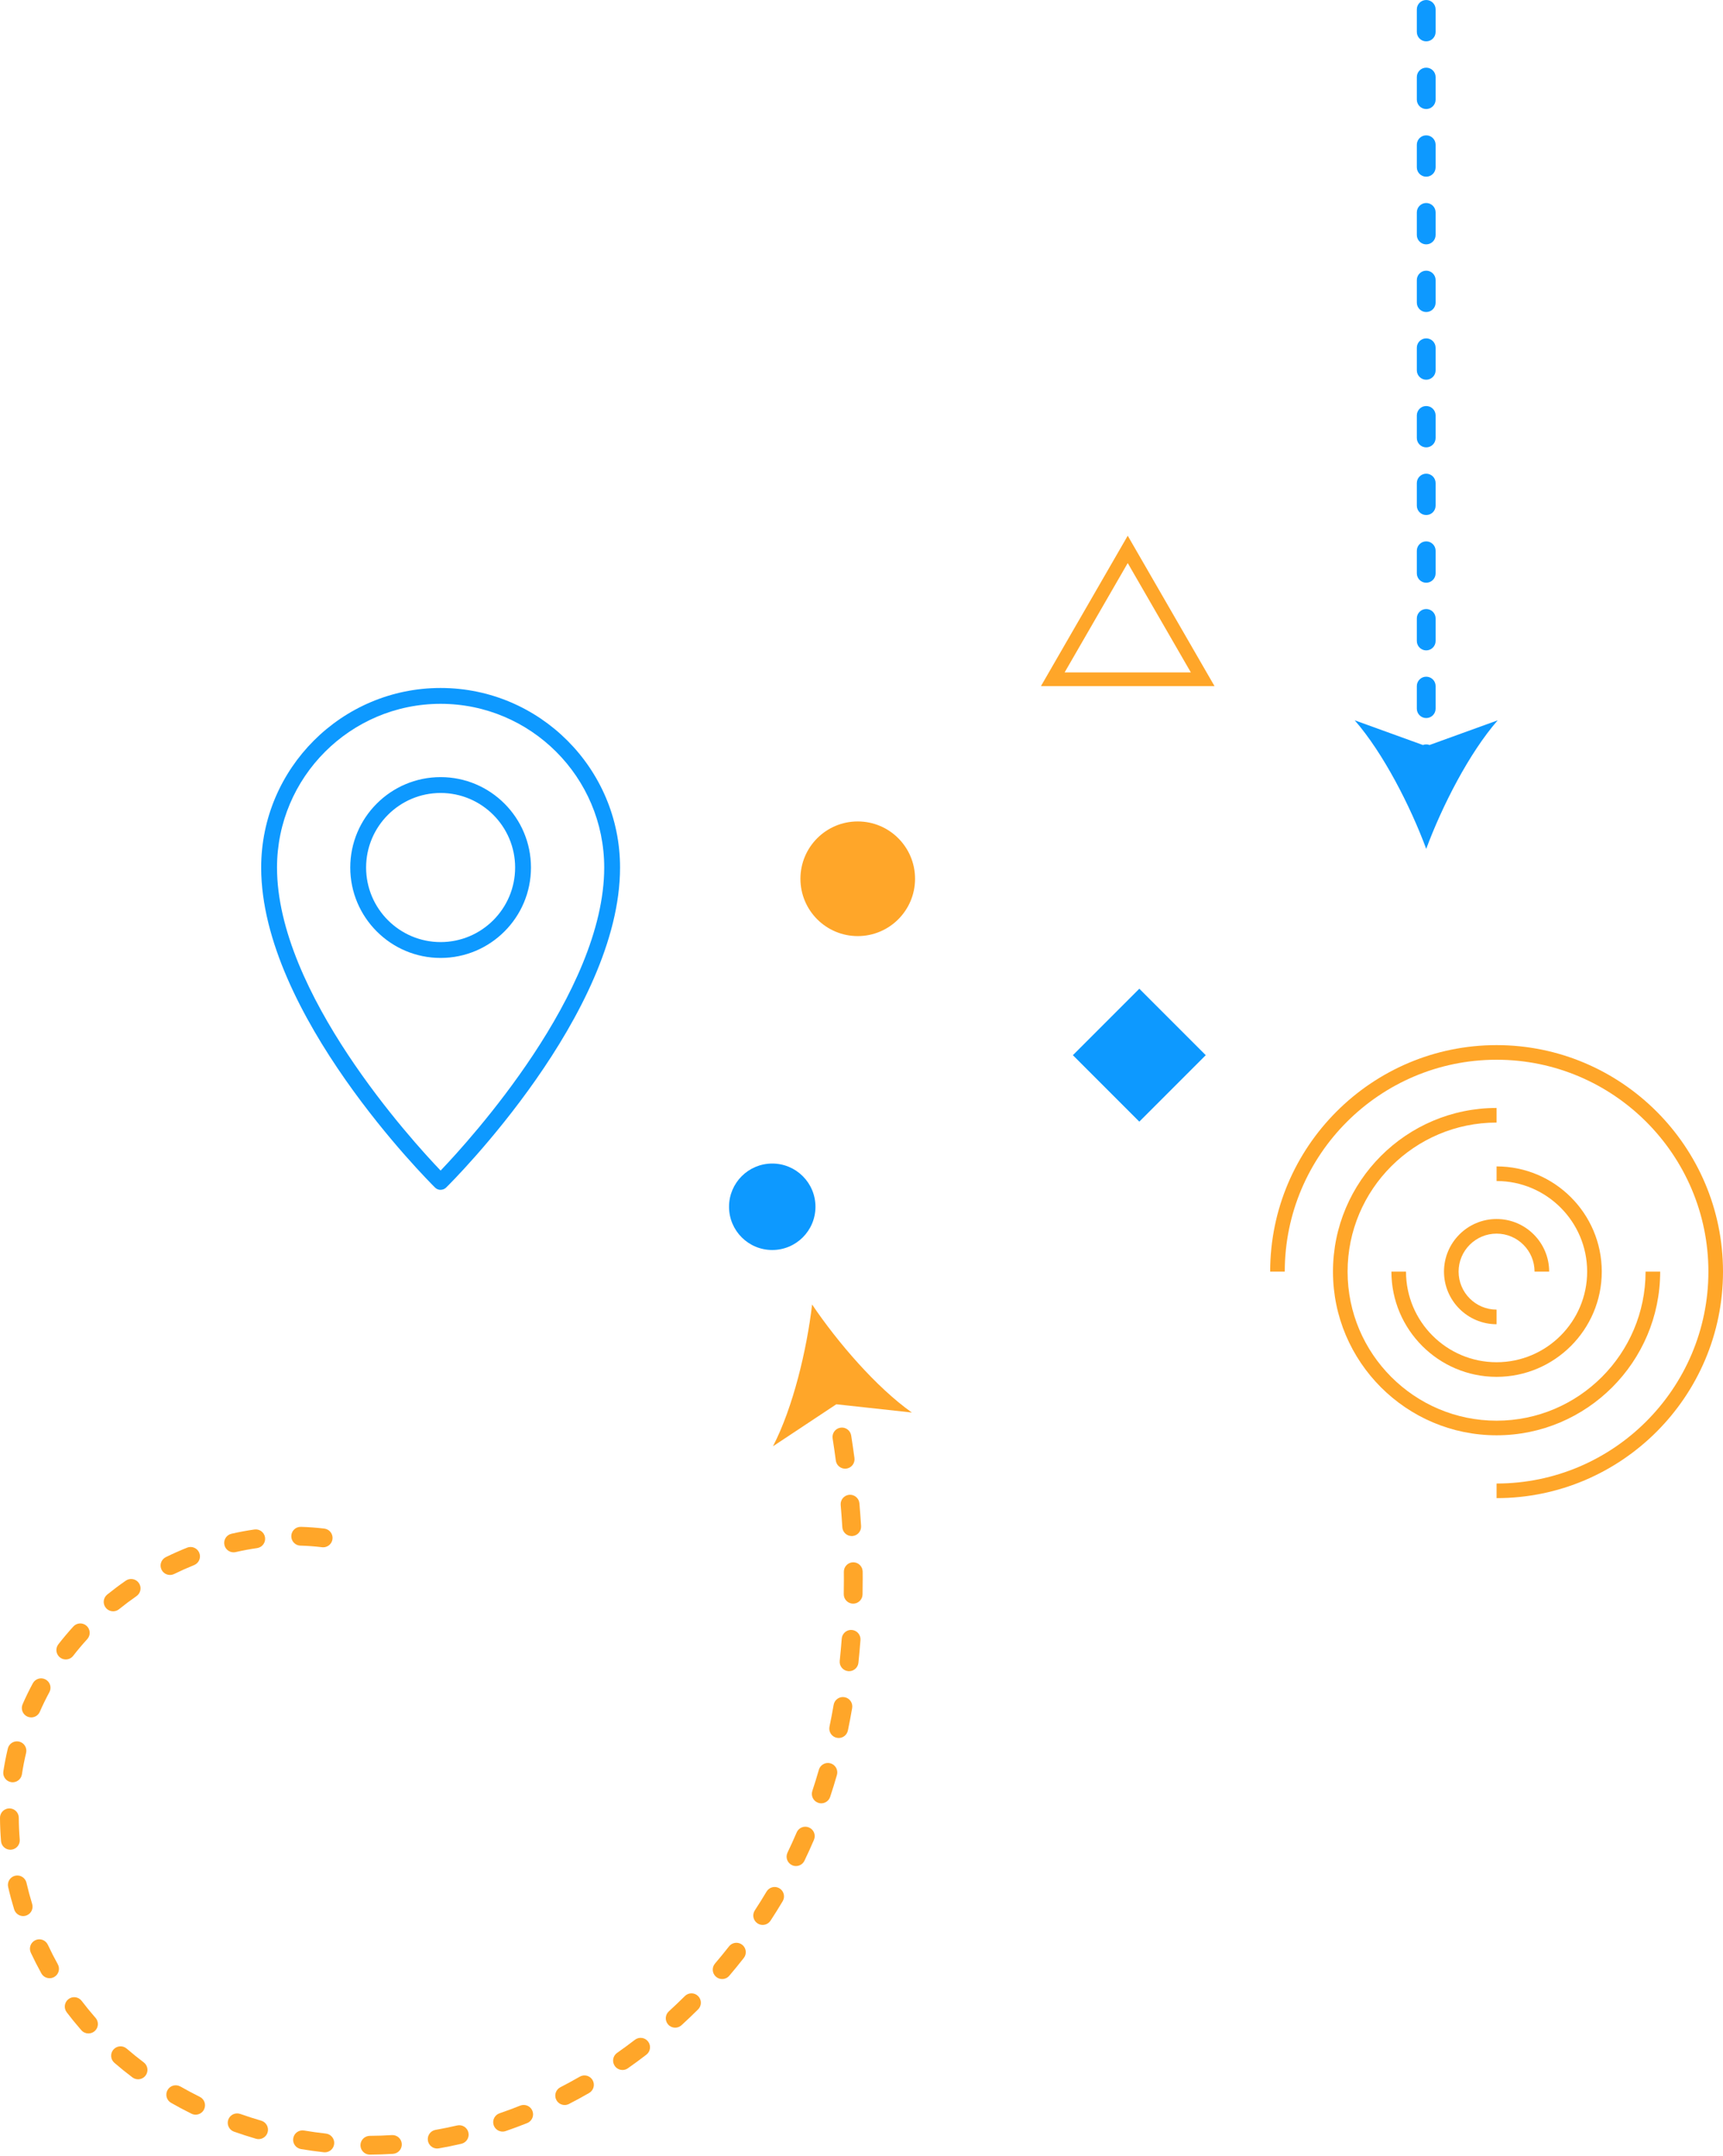 <svg xmlns="http://www.w3.org/2000/svg" width="917" height="1147" viewBox="0 0 917 1147" fill="none"><path d="M641.711 561.355L606.355 526L571 561.355L606.355 596.711L641.711 561.355Z" fill="#0D99FF"></path><path d="M796.495 556C730.053 556 676 610.053 676 676.495H683.766C683.766 614.353 734.334 563.775 796.495 563.775C858.657 563.775 909.225 614.343 909.225 676.495C909.225 738.647 858.657 789.225 796.495 789.225V797C862.938 797 917 742.947 917 676.495C917 610.044 862.938 556 796.495 556Z" fill="#FFA629"></path><path d="M875.791 676.496C875.791 720.225 840.216 755.801 796.496 755.801C752.776 755.801 717.201 720.225 717.201 676.496C717.201 632.766 752.776 597.2 796.496 597.2V589.426C748.494 589.426 709.426 628.485 709.426 676.496C709.426 724.507 748.485 763.575 796.496 763.575C844.507 763.575 883.566 724.516 883.566 676.496H875.791Z" fill="#FFA629"></path><path d="M796.496 620.524V628.299C823.073 628.299 844.702 649.918 844.702 676.495C844.702 703.072 823.073 724.701 796.496 724.701C769.919 724.701 748.291 703.082 748.291 676.495H740.525C740.525 707.363 765.638 732.476 796.496 732.476C827.355 732.476 852.477 707.363 852.477 676.495C852.477 645.628 827.364 620.524 796.496 620.524Z" fill="#FFA629"></path><path d="M796.495 648.51C781.066 648.51 768.51 661.066 768.51 676.496C768.51 691.925 781.066 704.49 796.495 704.49V696.716C785.347 696.716 776.285 687.643 776.285 676.496C776.285 665.348 785.347 656.285 796.495 656.285C807.643 656.285 816.706 665.348 816.706 676.496H824.481C824.481 661.066 811.924 648.51 796.495 648.51Z" fill="#FFA629"></path><path d="M646.38 365.01H554L600.19 285L646.38 365.01ZM566.6 357.73H633.79L600.19 299.55L566.6 357.73Z" fill="#FFA629"></path><path d="M456.5 498C473.345 498 487 484.345 487 467.5C487 450.655 473.345 437 456.5 437C439.655 437 426 450.655 426 467.5C426 484.345 439.655 498 456.5 498Z" fill="#FFA629"></path><path d="M411 665C423.703 665 434 654.703 434 642C434 629.297 423.703 619 411 619C398.297 619 388 629.297 388 642C388 654.703 398.297 665 411 665Z" fill="#0D99FF"></path><path d="M234.5 633C233.432 633 232.364 632.606 231.549 631.791C227.783 628.052 139 539.362 139 461.55C139 408.841 181.86 366 234.5 366C287.14 366 330 408.841 330 461.522C330 539.334 241.245 628.052 237.451 631.763C236.636 632.578 235.568 632.972 234.5 632.972V633ZM234.5 374.433C186.497 374.433 147.431 413.508 147.431 461.522C147.431 528.089 218.93 606.463 234.5 622.739C250.07 606.463 321.569 528.061 321.569 461.522C321.569 413.508 282.503 374.433 234.5 374.433ZM234.5 509.62C207.997 509.62 186.413 488.059 186.413 461.522C186.413 434.985 207.969 413.424 234.5 413.424C261.031 413.424 282.587 434.985 282.587 461.522C282.587 488.059 261.031 509.62 234.5 509.62ZM234.5 421.857C212.634 421.857 194.844 439.651 194.844 461.522C194.844 483.392 212.634 501.187 234.5 501.187C256.366 501.187 274.156 483.392 274.156 461.522C274.156 439.651 256.366 421.857 234.5 421.857Z" fill="#0D99FF"></path><path d="M26.4 1052.4C27.22 1052.4 28.05 1052.2 28.82 1051.77C31.23 1050.43 32.1 1047.39 30.76 1044.97C28.89 1041.6 27.1 1038.11 25.46 1034.59C24.29 1032.09 21.31 1031.01 18.81 1032.18C16.31 1033.35 15.23 1036.32 16.4 1038.83C18.14 1042.55 20.03 1046.25 22.01 1049.83C22.92 1051.48 24.63 1052.4 26.39 1052.4H26.4Z" fill="#FFA629"></path><path d="M47.1 1081.78C48.28 1081.78 49.46 1081.37 50.41 1080.53C52.48 1078.7 52.67 1075.54 50.84 1073.47L50.14 1072.67C47.85 1070.03 45.6 1067.27 43.47 1064.47C41.8 1062.27 38.66 1061.84 36.46 1063.51C34.26 1065.18 33.83 1068.32 35.5 1070.52C37.76 1073.5 40.14 1076.43 42.58 1079.24L43.33 1080.1C44.32 1081.22 45.69 1081.79 47.08 1081.79L47.1 1081.78Z" fill="#FFA629"></path><path d="M435.5 959.11C436.02 959.28 436.55 959.36 437.07 959.36C439.17 959.36 441.12 958.03 441.82 955.93C443.08 952.12 444.29 948.2 445.42 944.28C446.18 941.63 444.65 938.86 442 938.09C439.34 937.33 436.58 938.86 435.81 941.51C434.72 945.31 433.55 949.1 432.33 952.78C431.46 955.4 432.88 958.23 435.51 959.1L435.5 959.11Z" fill="#FFA629"></path><path d="M90.48 837.87C91.22 837.87 91.97 837.7 92.68 837.36C96.14 835.66 99.72 834.07 103.29 832.63C105.85 831.6 107.1 828.69 106.07 826.13C105.04 823.57 102.13 822.32 99.57 823.35C95.76 824.88 91.96 826.57 88.26 828.38C85.78 829.6 84.76 832.59 85.98 835.07C86.85 836.84 88.62 837.87 90.47 837.87H90.48Z" fill="#FFA629"></path><path d="M96 1110.02C93.6 1108.65 90.55 1109.48 89.18 1111.88C87.81 1114.28 88.64 1117.33 91.04 1118.7C94.57 1120.72 98.22 1122.67 101.9 1124.48C102.61 1124.83 103.37 1125 104.11 1125C105.95 1125 107.73 1123.98 108.6 1122.21C109.82 1119.73 108.81 1116.74 106.33 1115.51C102.84 1113.78 99.37 1111.93 96.01 1110.01L96 1110.02Z" fill="#FFA629"></path><path d="M459.14 840.36C459.14 838.94 459.139 837.52 459.119 836.1C459.089 833.35 456.859 831.14 454.119 831.14H454.069C451.309 831.16 449.089 833.42 449.109 836.19C449.119 837.58 449.129 838.97 449.129 840.36C449.129 842.93 449.109 845.52 449.059 848.05C449.009 850.81 451.209 853.09 453.969 853.14C453.999 853.14 454.029 853.14 454.059 853.14C456.779 853.14 459.009 850.96 459.059 848.23C459.109 845.64 459.129 842.99 459.129 840.36H459.14Z" fill="#FFA629"></path><path d="M60.361 1090.37C58.561 1092.46 58.791 1095.62 60.881 1097.42C63.961 1100.08 67.191 1102.68 70.471 1105.16C71.371 1105.84 72.431 1106.17 73.481 1106.17C75.001 1106.17 76.491 1105.48 77.481 1104.18C79.141 1101.98 78.701 1098.84 76.501 1097.18C73.391 1094.83 70.331 1092.37 67.421 1089.85C65.331 1088.05 62.171 1088.28 60.371 1090.37H60.361Z" fill="#FFA629"></path><path d="M302.82 1119.3C306.42 1117.45 310.03 1115.48 313.55 1113.45C315.94 1112.07 316.77 1109.02 315.39 1106.62C314.01 1104.23 310.96 1103.4 308.56 1104.78C305.17 1106.73 301.69 1108.63 298.23 1110.41C295.78 1111.68 294.81 1114.69 296.08 1117.15C296.97 1118.87 298.72 1119.86 300.53 1119.86C301.3 1119.86 302.08 1119.68 302.82 1119.3Z" fill="#FFA629"></path><path d="M60.202 857.21C61.301 857.21 62.422 856.85 63.342 856.1C66.342 853.68 69.472 851.33 72.642 849.13C74.912 847.56 75.482 844.44 73.912 842.17C72.342 839.9 69.222 839.33 66.951 840.9C63.572 843.24 60.242 845.74 57.052 848.31C54.902 850.05 54.572 853.2 56.312 855.34C57.301 856.56 58.742 857.2 60.202 857.2V857.21Z" fill="#FFA629"></path><path d="M124.311 825.83C124.681 825.83 125.051 825.79 125.431 825.7C129.201 824.84 133.031 824.13 136.821 823.58C139.551 823.19 141.451 820.65 141.061 817.92C140.671 815.19 138.131 813.29 135.401 813.68C131.341 814.26 127.241 815.02 123.201 815.95C120.511 816.56 118.821 819.24 119.441 821.94C119.971 824.26 122.031 825.83 124.311 825.83Z" fill="#FFA629"></path><path d="M456.861 884.59C457.281 880.61 457.651 876.54 457.951 872.49C458.161 869.74 456.091 867.34 453.341 867.13C450.611 866.92 448.191 868.99 447.981 871.74C447.681 875.69 447.321 879.66 446.911 883.54C446.621 886.29 448.611 888.75 451.361 889.04C451.541 889.06 451.721 889.07 451.891 889.07C454.421 889.07 456.591 887.16 456.861 884.6V884.59Z" fill="#FFA629"></path><path d="M127.871 1124.61C125.271 1123.69 122.411 1125.05 121.491 1127.65C120.571 1130.25 121.931 1133.11 124.531 1134.03C128.371 1135.39 132.311 1136.66 136.231 1137.8C136.701 1137.94 137.171 1138 137.631 1138C139.801 1138 141.801 1136.58 142.431 1134.39C143.201 1131.74 141.671 1128.96 139.021 1128.19C135.281 1127.11 131.531 1125.9 127.871 1124.6V1124.61Z" fill="#FFA629"></path><path d="M196.84 1146.26H196.87C200.94 1146.24 205.07 1146.09 209.15 1145.84C211.91 1145.67 214 1143.29 213.83 1140.54C213.66 1137.78 211.29 1135.69 208.53 1135.86C204.64 1136.11 200.7 1136.24 196.81 1136.26C194.05 1136.28 191.82 1138.53 191.84 1141.29C191.86 1144.04 194.09 1146.26 196.84 1146.26Z" fill="#FFA629"></path><path d="M232.661 1143.01C232.951 1143.01 233.241 1142.99 233.531 1142.93C237.531 1142.23 241.571 1141.41 245.551 1140.48C248.241 1139.86 249.921 1137.17 249.291 1134.48C248.671 1131.79 245.971 1130.12 243.291 1130.74C239.481 1131.62 235.621 1132.41 231.801 1133.08C229.081 1133.56 227.261 1136.15 227.741 1138.87C228.171 1141.3 230.281 1143.01 232.661 1143.01Z" fill="#FFA629"></path><path d="M172.341 1144.99C172.531 1145.01 172.711 1145.02 172.891 1145.02C175.411 1145.02 177.571 1143.13 177.851 1140.57C178.151 1137.83 176.171 1135.35 173.431 1135.05C169.571 1134.62 165.671 1134.08 161.831 1133.43C159.111 1132.97 156.531 1134.8 156.071 1137.53C155.611 1140.25 157.441 1142.83 160.171 1143.29C164.201 1143.97 168.291 1144.54 172.341 1144.99Z" fill="#FFA629"></path><path d="M331.29 1101.23C332.28 1101.23 333.28 1100.94 334.16 1100.32C337.47 1098 340.78 1095.57 344 1093.09C346.19 1091.41 346.6 1088.27 344.92 1086.08C343.24 1083.89 340.1 1083.48 337.91 1085.16C334.8 1087.55 331.61 1089.89 328.42 1092.13C326.16 1093.72 325.61 1096.83 327.2 1099.09C328.17 1100.48 329.72 1101.22 331.3 1101.22L331.29 1101.23Z" fill="#FFA629"></path><path d="M159.889 822.26C163.739 822.37 167.609 822.66 171.399 823.12C171.599 823.14 171.799 823.16 171.999 823.16C174.499 823.16 176.649 821.29 176.959 818.76C177.289 816.02 175.329 813.53 172.589 813.2C168.499 812.71 164.329 812.4 160.179 812.28C157.369 812.19 155.119 814.37 155.029 817.13C154.949 819.89 157.119 822.19 159.879 822.28L159.889 822.26Z" fill="#FFA629"></path><path d="M0 967.1C0.02 971.19 0.21 975.35 0.54 979.46C0.75 982.07 2.94 984.05 5.52 984.05C5.66 984.05 5.79 984.05 5.93 984.03C8.68 983.8 10.73 981.39 10.51 978.64C10.19 974.78 10.02 970.87 10 967.03C9.98 964.28 7.75 962.06 5 962.06H4.97C2.21 962.08 -0.02 964.33 0 967.09V967.1Z" fill="#FFA629"></path><path d="M410.09 1021.78C412.32 1018.38 414.5 1014.89 416.56 1011.42C417.97 1009.05 417.19 1005.98 414.82 1004.57C412.45 1003.16 409.38 1003.94 407.97 1006.31C405.98 1009.66 403.87 1013.03 401.72 1016.31C400.21 1018.62 400.85 1021.72 403.16 1023.23C404 1023.78 404.95 1024.05 405.89 1024.05C407.52 1024.05 409.12 1023.25 410.08 1021.79L410.09 1021.78Z" fill="#FFA629"></path><path d="M430.56 972.21C428.02 971.12 425.08 972.3 424 974.84C422.45 978.46 420.81 982.06 419.13 985.56C417.93 988.05 418.98 991.04 421.46 992.23C422.16 992.57 422.9 992.73 423.63 992.73C425.49 992.73 427.28 991.69 428.14 989.9C429.89 986.27 431.59 982.53 433.2 978.78C434.29 976.24 433.11 973.3 430.57 972.22L430.56 972.21Z" fill="#FFA629"></path><path d="M451.261 920.63C452.081 916.71 452.841 912.68 453.531 908.67C454.001 905.95 452.171 903.36 449.451 902.89C446.731 902.42 444.141 904.25 443.671 906.97C443.001 910.87 442.261 914.77 441.461 918.59C440.901 921.29 442.631 923.94 445.341 924.5C445.681 924.57 446.031 924.61 446.361 924.61C448.681 924.61 450.761 922.99 451.251 920.63H451.261Z" fill="#FFA629"></path><path d="M453.009 763.69C452.579 760.96 450.02 759.09 447.3 759.52C444.57 759.95 442.709 762.51 443.129 765.23C443.739 769.11 444.309 773.07 444.829 776.99C445.159 779.5 447.31 781.33 449.78 781.33C450 781.33 450.219 781.32 450.449 781.29C453.189 780.93 455.109 778.41 454.749 775.67C454.219 771.67 453.629 767.64 453.009 763.68V763.69Z" fill="#FFA629"></path><path d="M395.01 1034.61C392.83 1032.91 389.69 1033.29 387.99 1035.47C385.58 1038.55 383.07 1041.62 380.53 1044.6C378.74 1046.7 378.99 1049.86 381.09 1051.65C382.03 1052.45 383.18 1052.84 384.33 1052.84C385.74 1052.84 387.15 1052.24 388.14 1051.08C390.77 1047.99 393.37 1044.81 395.86 1041.62C397.56 1039.45 397.18 1036.3 395 1034.6L395.01 1034.61Z" fill="#FFA629"></path><path d="M364.5 1061.9C361.73 1064.65 358.85 1067.39 355.96 1070.03C353.92 1071.89 353.78 1075.05 355.64 1077.09C356.63 1078.17 357.98 1078.72 359.33 1078.72C360.53 1078.72 361.74 1078.29 362.7 1077.41C365.69 1074.68 368.67 1071.84 371.54 1068.99C373.5 1067.04 373.51 1063.88 371.56 1061.92C369.61 1059.96 366.45 1059.95 364.49 1061.9H364.5Z" fill="#FFA629"></path><path d="M21.201 910.65C22.721 907.15 24.431 903.65 26.271 900.26C27.591 897.83 26.691 894.8 24.261 893.48C21.831 892.16 18.801 893.06 17.481 895.49C15.501 899.14 13.671 902.9 12.031 906.66C10.931 909.19 12.091 912.14 14.621 913.24C15.271 913.52 15.951 913.66 16.611 913.66C18.541 913.66 20.381 912.54 21.201 910.65Z" fill="#FFA629"></path><path d="M6.731 948.16C9.161 948.16 11.291 946.39 11.671 943.92C12.251 940.1 13.001 936.27 13.891 932.55C14.531 929.86 12.881 927.17 10.191 926.52C7.501 925.88 4.811 927.53 4.161 930.22C3.211 934.21 2.411 938.3 1.781 942.4C1.361 945.13 3.241 947.68 5.971 948.1C6.231 948.14 6.481 948.16 6.731 948.16Z" fill="#FFA629"></path><path d="M447.42 800.62C447.76 804.58 448.05 808.57 448.29 812.47C448.45 815.12 450.65 817.17 453.28 817.17C453.38 817.17 453.49 817.17 453.59 817.17C456.35 817 458.44 814.63 458.28 811.88C458.04 807.9 457.74 803.84 457.39 799.79C457.16 797.04 454.73 795 451.98 795.23C449.23 795.46 447.19 797.89 447.42 800.64V800.62Z" fill="#FFA629"></path><path d="M31.94 881.77C32.85 882.48 33.93 882.82 35 882.82C36.49 882.82 37.97 882.16 38.95 880.89C41.3 877.86 43.82 874.88 46.43 872.02C48.29 869.98 48.14 866.82 46.1 864.96C44.06 863.1 40.9 863.25 39.04 865.29C36.26 868.34 33.57 871.53 31.06 874.76C29.36 876.94 29.76 880.08 31.94 881.78V881.77Z" fill="#FFA629"></path><path d="M276.861 1120.18C273.221 1121.64 269.511 1123.01 265.851 1124.27C263.241 1125.17 261.851 1128.01 262.751 1130.62C263.461 1132.69 265.401 1134 267.481 1134C268.021 1134 268.571 1133.91 269.101 1133.73C272.921 1132.42 276.781 1130.99 280.571 1129.47C283.131 1128.44 284.381 1125.54 283.361 1122.97C282.341 1120.41 279.431 1119.16 276.861 1120.18Z" fill="#FFA629"></path><path d="M7.55 1015.8C8.21 1017.95 10.19 1019.34 12.33 1019.34C12.82 1019.34 13.31 1019.27 13.8 1019.12C16.44 1018.31 17.92 1015.51 17.11 1012.87C15.97 1009.17 14.96 1005.38 14.09 1001.63C13.47 998.94 10.79 997.26 8.09 997.88C5.4 998.5 3.72 1001.19 4.34 1003.88C5.26 1007.87 6.34 1011.88 7.54 1015.81L7.55 1015.8Z" fill="#FFA629"></path><path d="M485.319 751.47C466.389 738.09 445.759 714.09 432.209 694C429.389 718.06 422.059 748.85 411.379 769.42L445.099 747.07L485.319 751.46V751.47Z" fill="#FFA629"></path><path d="M754.051 233C754.051 235.76 756.291 238 759.051 238C761.811 238 764.051 235.76 764.051 233V221C764.051 218.24 761.811 216 759.051 216C756.291 216 754.051 218.24 754.051 221V233Z" fill="#0D99FF"></path><path d="M754.051 197.01C754.051 199.77 756.291 202.01 759.051 202.01C761.811 202.01 764.051 199.77 764.051 197.01V185.01C764.051 182.25 761.811 180.01 759.051 180.01C756.291 180.01 754.051 182.25 754.051 185.01V197.01Z" fill="#0D99FF"></path><path d="M754.051 161C754.051 163.76 756.291 166 759.051 166C761.811 166 764.051 163.76 764.051 161V149C764.051 146.24 761.811 144 759.051 144C756.291 144 754.051 146.24 754.051 149V161Z" fill="#0D99FF"></path><path d="M754.051 5V17C754.051 19.76 756.291 22 759.051 22C761.811 22 764.051 19.76 764.051 17V5C764.051 2.24 761.811 0 759.051 0C756.291 0 754.051 2.24 754.051 5Z" fill="#0D99FF"></path><path d="M754.051 377C754.051 379.76 756.291 382 759.051 382C761.811 382 764.051 379.76 764.051 377V365C764.051 362.24 761.811 360 759.051 360C756.291 360 754.051 362.24 754.051 365V377Z" fill="#0D99FF"></path><path d="M754.051 341C754.051 343.76 756.291 346 759.051 346C761.811 346 764.051 343.76 764.051 341V329C764.051 326.24 761.811 324 759.051 324C756.291 324 754.051 326.24 754.051 329V341Z" fill="#0D99FF"></path><path d="M754.051 269C754.051 271.76 756.291 274 759.051 274C761.811 274 764.051 271.76 764.051 269V257C764.051 254.24 761.811 252 759.051 252C756.291 252 754.051 254.24 754.051 257V269Z" fill="#0D99FF"></path><path d="M754.051 125C754.051 127.76 756.291 130 759.051 130C761.811 130 764.051 127.76 764.051 125V113C764.051 110.24 761.811 108 759.051 108C756.291 108 754.051 110.24 754.051 113V125Z" fill="#0D99FF"></path><path d="M754.051 305.01C754.051 307.77 756.291 310.01 759.051 310.01C761.811 310.01 764.051 307.77 764.051 305.01V293.01C764.051 290.25 761.811 288.01 759.051 288.01C756.291 288.01 754.051 290.25 754.051 293.01V305.01Z" fill="#0D99FF"></path><path d="M754.051 89C754.051 91.76 756.291 94 759.051 94C761.811 94 764.051 91.76 764.051 89V77C764.051 74.24 761.811 72 759.051 72C756.291 72 754.051 74.24 754.051 77V89Z" fill="#0D99FF"></path><path d="M759.051 58C761.811 58 764.051 55.76 764.051 53V41C764.051 38.24 761.811 36 759.051 36C756.291 36 754.051 38.24 754.051 41V53C754.051 55.76 756.291 58 759.051 58Z" fill="#0D99FF"></path><path d="M759.05 451.59C767.47 428.87 781.85 400.68 797.09 383.21L760.81 396.34C760.26 396.13 759.67 396.01 759.05 396.01C758.43 396.01 757.84 396.14 757.29 396.34L721 383.21C736.23 400.68 750.62 428.87 759.05 451.59Z" fill="#0D99FF"></path></svg>